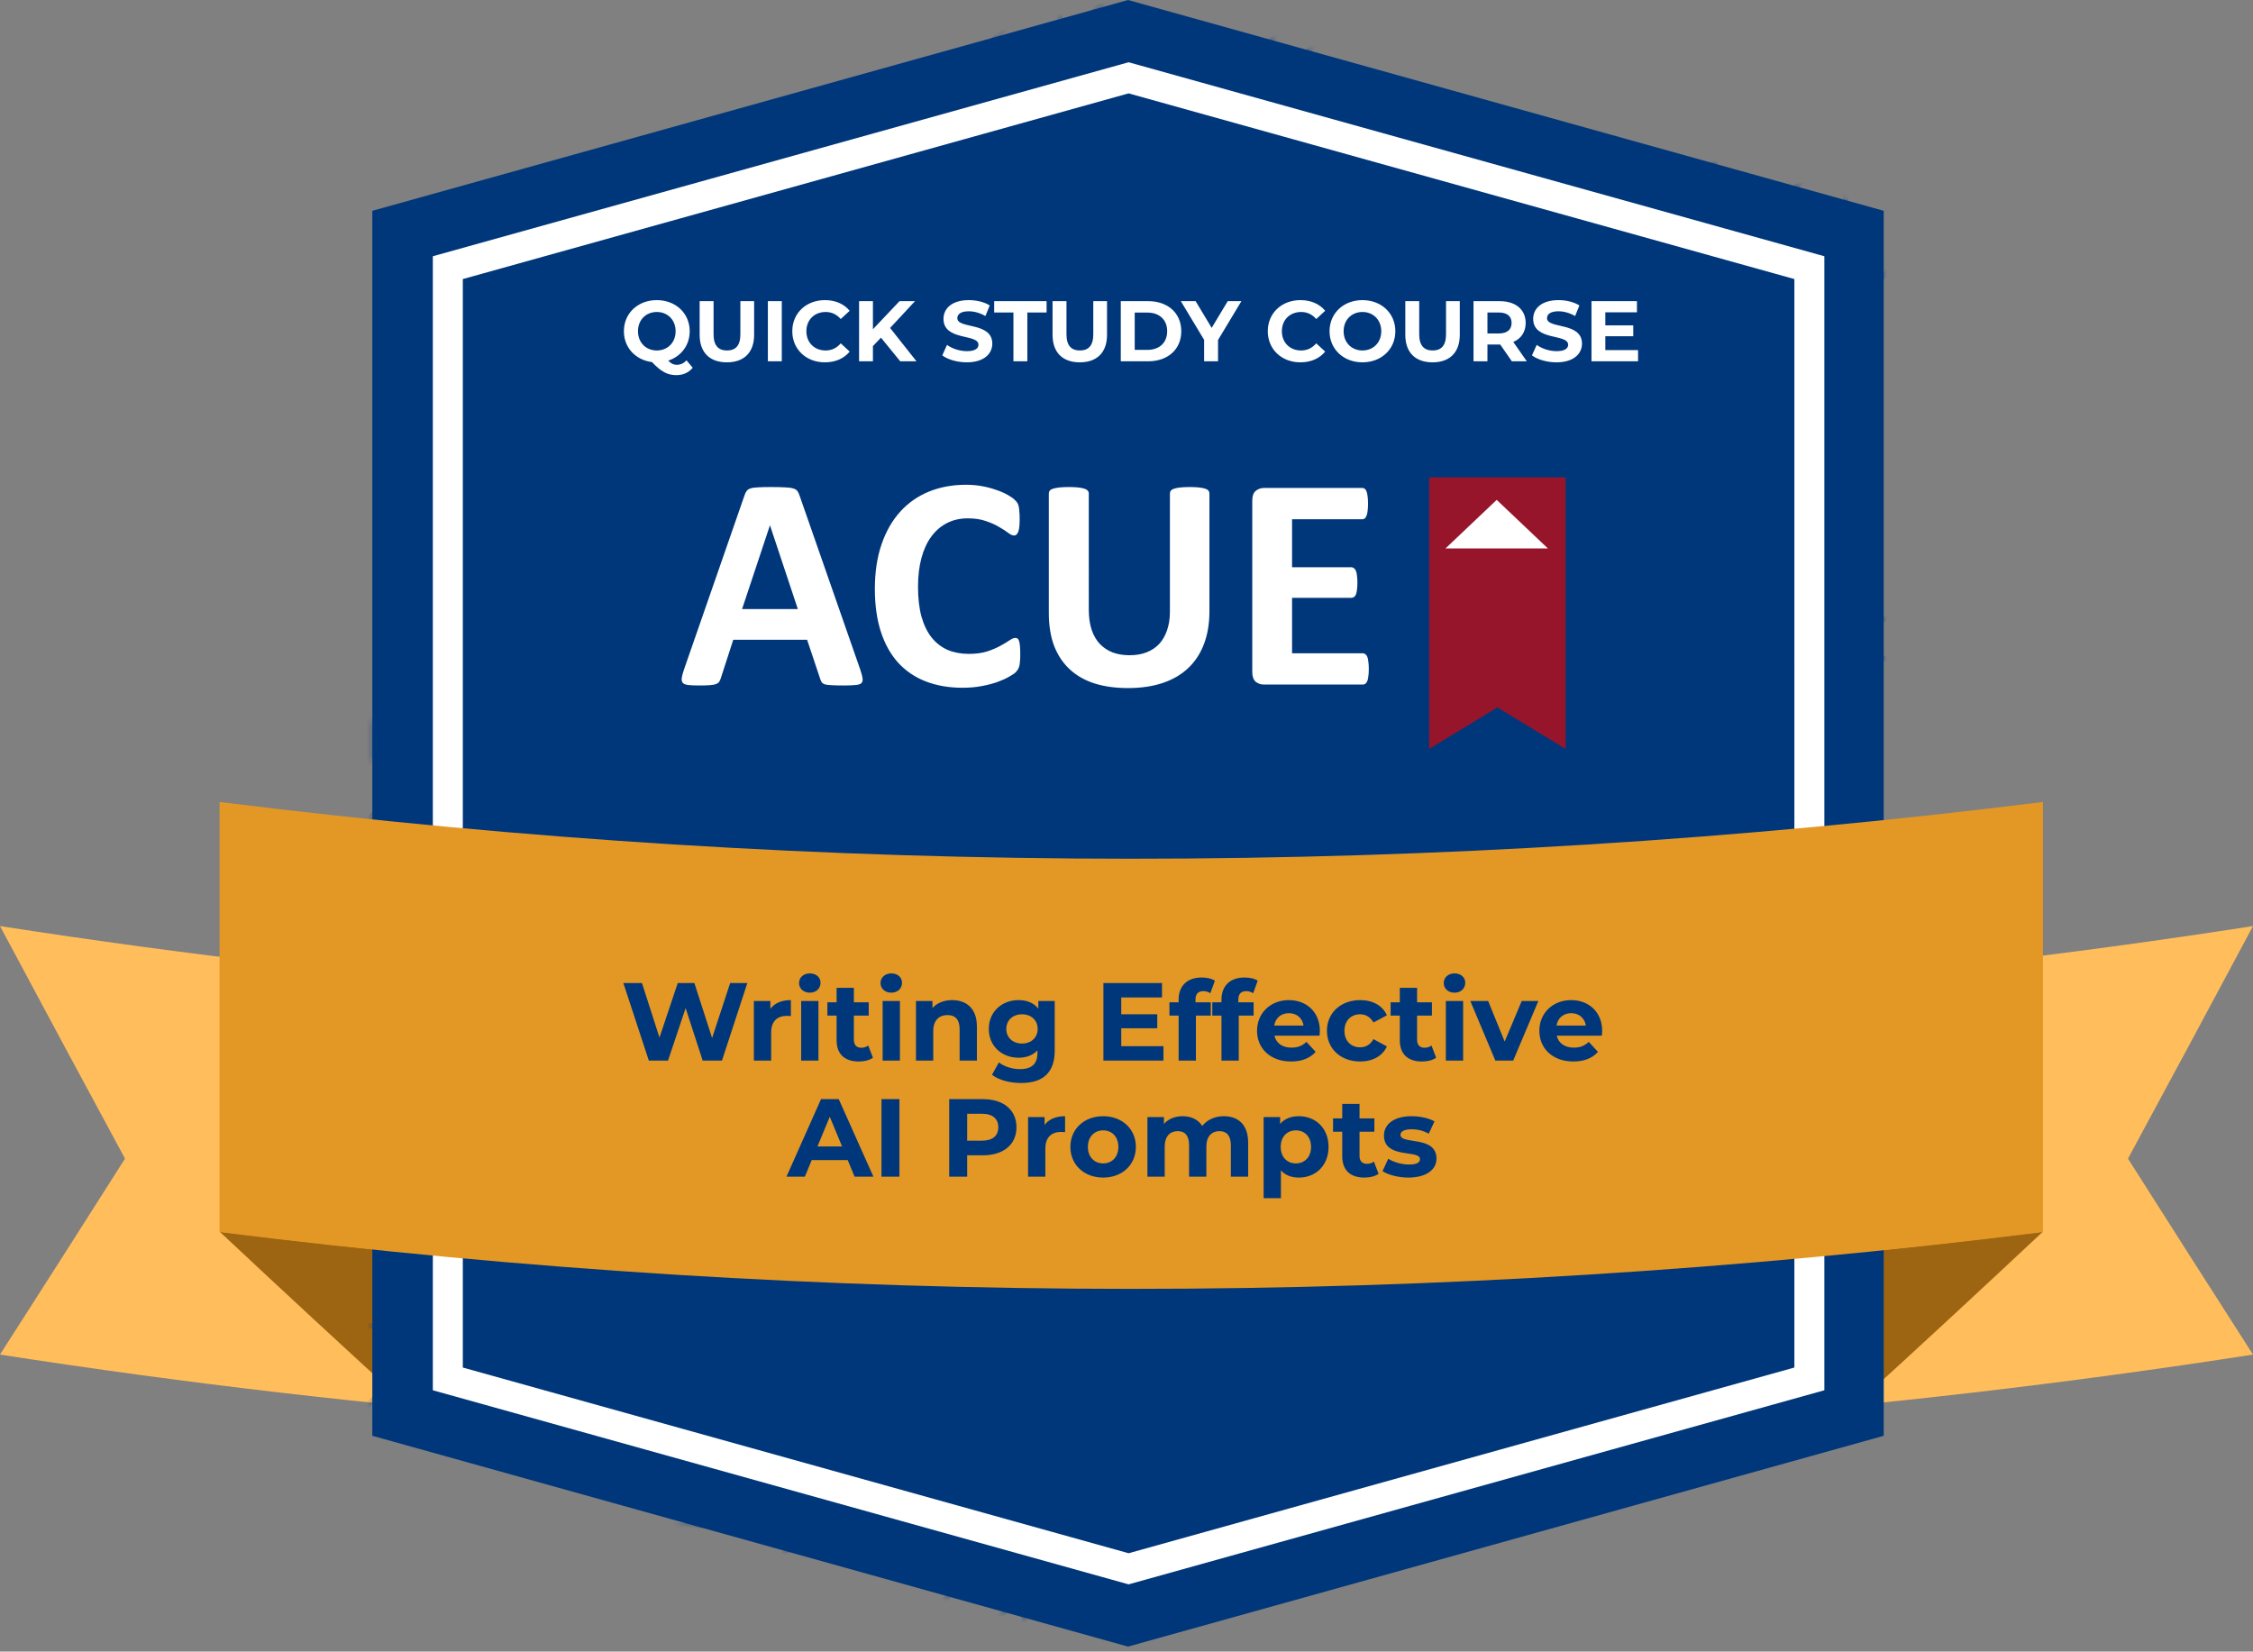 <svg width="427" height="313" viewBox="0 0 427 313" fill="none" xmlns="http://www.w3.org/2000/svg">
<rect x="0" y="0" width="427" height="313" fill="#808080" stroke="none"/>
<path d="M427 256.71C356.189 267.708 284.853 273.207 213.5 273.207C142.147 273.207 70.811 267.708 0 256.71C7.892 244.411 15.784 232.033 23.694 219.576C15.784 204.951 7.892 190.267 0 175.504C70.811 186.502 142.147 192.001 213.5 192.001C284.853 192.001 356.189 186.502 427 175.504C419.108 190.267 411.216 204.951 403.306 219.576C411.216 232.033 419.108 244.411 427 256.71Z" fill="#FFBE5B"/>
<path d="M387.177 233.402C272.364 247.853 156.427 247.853 41.614 233.402C53.502 244.545 65.389 255.547 77.294 266.391C168.514 275.48 260.295 275.48 351.515 266.391C363.42 255.547 375.308 244.545 387.195 233.402H387.177Z" fill="#9D6511"/>
<path d="M357.015 272.104L213.789 312.054L70.564 272.104V128.878V39.95L213.789 0L357.015 39.95V128.878V272.104Z" fill="#00377B"/>
<mask id="mask0_1599_23" style="mask-type:alpha" maskUnits="userSpaceOnUse" x="70" y="0" width="288" height="313">
<path d="M357.015 272.104L213.789 312.054L70.564 272.104V128.878V39.95L213.789 0L357.015 39.95V128.878V272.104Z" fill="#00377B"/>
</mask>
<g mask="url(#mask0_1599_23)">
<g style="mix-blend-mode:screen" opacity="0.5">
<path d="M-102.52 424.659L-103.215 423.965L8.205 312.688H24.265L44.63 292.349V253.399L146.302 151.857L146.997 152.542L45.609 253.8V292.759L24.675 313.666H8.616L-102.52 424.659Z" fill="#00377B"/>
<path d="M-94.495 432.673L-95.189 431.989L12.795 324.143H35.745L56.678 303.236V278.606L129.959 205.418L130.645 206.112L57.657 279.006V303.637L36.146 325.12H13.206L-94.495 432.673Z" fill="#00377B"/>
<path d="M-133.836 393.392L-134.521 392.698L-28.788 287.099H-5.447L51.863 229.863H79.98L119.762 190.141V127.549H120.741V190.552L80.391 230.84H52.264L-5.036 288.077H-28.387L-133.836 393.392Z" fill="#00377B"/>
<path d="M-129.55 397.664L-130.245 396.97L-36.608 303.453H11.65L64.389 250.781H123.5L189.021 185.354L189.706 186.038L123.911 251.758H64.791L12.051 304.43H-36.197L-129.55 397.664Z" fill="#00377B"/>
<path d="M-149.055 378.183L-149.75 377.489L-52.951 280.824V240.214L15.916 171.434H38.034L70.427 139.092L71.122 139.776L38.435 172.411H16.318L-51.973 240.624V281.225L-149.055 378.183Z" fill="#00377B"/>
<path d="M-141.597 385.632L-142.292 384.938L-45.493 288.274V247.663L23.374 178.883H45.492L77.885 146.541L78.57 147.225L45.893 179.861H23.776L-44.515 248.073V288.674L-141.597 385.632Z" fill="#00377B"/>
<path d="M-53.509 473.021L-54.194 472.327L97.409 320.908H121.435L214.573 227.889V170.096H215.552V228.3L121.836 321.886H97.82L-53.509 473.021Z" fill="#00377B"/>
<path d="M-27.115 499.373L-27.81 498.679L123.803 347.26H147.819L240.958 254.241V196.447H241.937V254.651L148.221 348.237H124.205L-27.115 499.373Z" fill="#00377B"/>
<path d="M49.631 476.432H48.652V381.136L75.898 353.925H108.027L149.326 312.679H168.831L202.957 278.587V158.494H203.935V278.998L169.232 313.656H149.728L108.428 354.902H76.309L49.631 381.537V476.432Z" fill="#00377B"/>
<path d="M25.4 357.619L24.705 356.935L51.814 329.861H83.933L125.232 288.614H144.737L178.862 254.533V134.43H179.841V254.933L145.138 289.592H125.643L84.334 330.838H52.215L25.4 357.619Z" fill="#00377B"/>
<path d="M117.443 490.253H46.432V489.275H117.032L153.888 452.467L132.289 430.895V377.461L193.592 316.227V259.313L248.993 203.982L249.688 204.676L194.57 259.723V316.637L133.268 377.862V430.495L155.268 452.467L117.443 490.253Z" fill="#00377B"/>
<path d="M72.952 137.01C74.851 138.906 74.851 141.985 72.952 143.881C71.054 145.777 67.971 145.777 66.072 143.881C64.174 141.985 64.174 138.906 66.072 137.01C67.971 135.114 71.054 135.114 72.952 137.01Z" fill="url(#paint0_radial_1599_23)"/>
<path d="M79.265 145.602C80.528 146.862 80.528 148.915 79.265 150.186C78.003 151.446 75.947 151.446 74.675 150.186C73.403 148.925 73.413 146.872 74.675 145.602C75.938 144.331 77.993 144.341 79.265 145.602Z" fill="url(#paint1_radial_1599_23)"/>
<path d="M119.986 131.088C121.781 131.088 123.236 129.635 123.236 127.843C123.236 126.05 121.781 124.598 119.986 124.598C118.192 124.598 116.737 126.05 116.737 127.843C116.737 129.635 118.192 131.088 119.986 131.088Z" fill="url(#paint2_radial_1599_23)"/>
<path d="M149.239 150.186C150.501 151.446 150.501 153.499 149.239 154.77C147.976 156.03 145.921 156.03 144.649 154.77C143.387 153.509 143.387 151.456 144.649 150.186C145.911 148.915 147.967 148.925 149.239 150.186Z" fill="url(#paint3_radial_1599_23)"/>
<path d="M132.602 203.465C133.864 204.726 133.864 206.778 132.602 208.049C131.339 209.31 129.284 209.31 128.012 208.049C126.74 206.788 126.75 204.736 128.012 203.465C129.275 202.194 131.33 202.204 132.602 203.465Z" fill="url(#paint4_radial_1599_23)"/>
<path d="M191.116 182.84C192.378 184.101 192.378 186.154 191.116 187.424C189.853 188.695 187.798 188.685 186.526 187.424C185.263 186.163 185.263 184.111 186.526 182.84C187.788 181.579 189.844 181.579 191.116 182.84Z" fill="url(#paint5_radial_1599_23)"/>
<path d="M205.864 156.031C207.126 157.292 207.126 159.345 205.864 160.615C204.601 161.876 202.546 161.876 201.274 160.615C200.002 159.354 200.011 157.302 201.274 156.031C202.536 154.761 204.591 154.77 205.864 156.031Z" fill="url(#paint6_radial_1599_23)"/>
<path d="M251.292 202.203C252.555 203.464 252.555 205.517 251.292 206.787C250.03 208.048 247.975 208.048 246.702 206.787C245.43 205.526 245.44 203.474 246.702 202.203C247.965 200.933 250.02 200.942 251.292 202.203Z" fill="url(#paint7_radial_1599_23)"/>
<path d="M243.992 194.1C245.254 195.361 245.254 197.413 243.992 198.684C242.729 199.955 240.674 199.945 239.402 198.684C238.139 197.423 238.139 195.371 239.402 194.1C240.664 192.839 242.72 192.839 243.992 194.1Z" fill="url(#paint8_radial_1599_23)"/>
<path d="M248.65 144.87L247.955 144.186L349.344 42.928V3.968L370.277 -16.938H386.337L497.472 -127.932L498.167 -127.238L386.748 -15.961H370.688L350.322 4.379V43.328L248.65 144.87Z" fill="#00377B"/>
<path d="M264.994 91.31L264.309 90.616L337.297 17.721V-6.909L358.807 -28.392H381.747L489.448 -135.945L490.133 -135.261L382.158 -27.415H359.209L338.275 -6.508V18.132L264.994 91.31Z" fill="#00377B"/>
<path d="M331.679 11.905H330.7V-12.931L352.211 -34.414H375.151L482.851 -141.967L483.536 -141.273L375.562 -33.436H352.612L331.679 -12.52V11.905Z" fill="#00377B"/>
<path d="M275.191 169.177H274.212V106.174L314.562 65.885H342.688L399.988 8.649H423.339L561.084 -128.92L561.77 -128.226L423.74 9.626H400.399L343.089 66.863H314.973L275.191 106.584V169.177Z" fill="#00377B"/>
<path d="M205.932 111.375L205.237 110.691L271.042 44.971H330.162L382.902 -7.701H431.15L524.503 -100.936L525.198 -100.242L431.561 -6.724H383.303L330.564 45.948H271.453L205.932 111.375Z" fill="#00377B"/>
<path d="M324.525 157.635L323.83 156.95L356.507 124.315H378.635L446.925 56.102V15.501L576.303 -113.711L576.998 -113.017L447.904 15.902V56.503L379.036 125.292H356.918L324.525 157.635Z" fill="#00377B"/>
<path d="M317.068 150.187L316.373 149.503L349.06 116.868H371.178L439.468 48.655V8.054L568.846 -121.158L569.541 -120.464L440.447 8.455V49.066L371.579 117.845H349.461L317.068 150.187Z" fill="#00377B"/>
<path d="M180.379 126.632H179.4V68.428L273.116 -25.158H297.132L448.461 -176.293L449.146 -175.599L297.534 -24.18H273.517L180.379 68.839V126.632Z" fill="#00377B"/>
<path d="M153.994 100.281H153.016V42.077L246.731 -51.519H270.748L422.067 -202.645L422.762 -201.951L271.149 -50.542H247.133L153.994 42.487V100.281Z" fill="#00377B"/>
<path d="M191.995 138.233H191.017V17.73L225.72 -16.929H245.224L286.523 -58.175H318.643L345.311 -84.809V-179.705H346.29V-84.409L319.044 -57.198H286.925L245.625 -15.952H226.121L191.995 18.14V138.233Z" fill="#00377B"/>
<path d="M216.09 162.297H215.111V41.793L249.814 7.134H269.309L310.608 -34.112H342.737L369.553 -60.893L370.247 -60.208L343.139 -33.134H311.019L269.72 8.112H250.216L216.09 42.194V162.297Z" fill="#00377B"/>
<path d="M145.95 92.745L145.265 92.051L200.382 37.004V-19.91L261.685 -81.134V-133.767L239.685 -155.739L277.51 -193.525H348.521V-192.548H277.921L241.065 -155.739L262.664 -134.168V-80.734L201.361 -19.5V37.414L145.95 92.745Z" fill="#00377B"/>
<path d="M322 159.717C320.102 157.821 320.102 154.742 322 152.846C323.899 150.95 326.981 150.95 328.88 152.846C330.779 154.742 330.779 157.821 328.88 159.717C326.981 161.613 323.899 161.613 322 159.717Z" fill="url(#paint9_radial_1599_23)"/>
<path d="M315.688 151.125C314.426 149.864 314.426 147.812 315.688 146.541C316.951 145.28 319.006 145.28 320.278 146.541C321.54 147.802 321.54 149.855 320.278 151.125C319.015 152.396 316.96 152.386 315.688 151.125Z" fill="url(#paint10_radial_1599_23)"/>
<path d="M272.666 171.182C271.403 169.921 271.403 167.869 272.666 166.598C273.928 165.337 275.983 165.337 277.255 166.598C278.518 167.859 278.518 169.911 277.255 171.182C275.993 172.453 273.938 172.443 272.666 171.182Z" fill="url(#paint11_radial_1599_23)"/>
<path d="M245.714 146.541C244.452 145.28 244.452 143.228 245.714 141.957C246.977 140.686 249.032 140.696 250.304 141.957C251.577 143.218 251.567 145.271 250.304 146.541C249.042 147.802 246.987 147.802 245.714 146.541Z" fill="url(#paint12_radial_1599_23)"/>
<path d="M264.641 94.22C266.435 94.22 267.89 92.768 267.89 90.975C267.89 89.183 266.435 87.731 264.641 87.731C262.846 87.731 261.392 89.183 261.392 90.975C261.392 92.768 262.846 94.22 264.641 94.22Z" fill="url(#paint13_radial_1599_23)"/>
<path d="M203.837 113.887C202.575 112.626 202.575 110.574 203.837 109.303C205.1 108.042 207.155 108.042 208.427 109.303C209.69 110.564 209.69 112.616 208.427 113.887C207.165 115.158 205.11 115.148 203.837 113.887Z" fill="url(#paint14_radial_1599_23)"/>
<path d="M213.438 164.662C212.176 163.401 212.176 161.349 213.438 160.078C214.701 158.808 216.756 158.817 218.028 160.078C219.3 161.339 219.29 163.392 218.028 164.662C216.765 165.923 214.71 165.923 213.438 164.662Z" fill="url(#paint15_radial_1599_23)"/>
<path d="M177.747 129.016C176.484 127.755 176.484 125.702 177.747 124.432C179.009 123.161 181.064 123.171 182.337 124.432C183.599 125.693 183.599 127.745 182.337 129.016C181.074 130.286 179.019 130.277 177.747 129.016Z" fill="url(#paint16_radial_1599_23)"/>
<path d="M189.109 140.354C187.846 139.093 187.846 137.04 189.109 135.77C190.371 134.509 192.427 134.509 193.699 135.77C194.961 137.031 194.961 139.083 193.699 140.354C192.436 141.624 190.381 141.615 189.109 140.354Z" fill="url(#paint17_radial_1599_23)"/>
<path d="M150.98 102.274C149.718 101.013 149.718 98.96 150.98 97.69C152.243 96.429 154.298 96.429 155.57 97.69C156.842 98.951 156.832 101.003 155.57 102.274C154.307 103.535 152.252 103.535 150.98 102.274Z" fill="url(#paint18_radial_1599_23)"/>
<path d="M179.234 137.256C181.029 137.256 182.484 135.803 182.484 134.011C182.484 132.218 181.029 130.766 179.234 130.766C177.44 130.766 175.985 132.218 175.985 134.011C175.985 135.803 177.44 137.256 179.234 137.256Z" fill="url(#paint19_radial_1599_23)"/>
<path d="M145.157 95.131C146.952 95.131 148.406 93.678 148.406 91.886C148.406 90.094 146.952 88.641 145.157 88.641C143.363 88.641 141.908 90.094 141.908 91.886C141.908 93.678 143.363 95.131 145.157 95.131Z" fill="url(#paint20_radial_1599_23)"/>
<path d="M328.879 14.211C327.617 12.95 327.617 10.898 328.879 9.627C330.142 8.366 332.197 8.366 333.469 9.627C334.742 10.888 334.732 12.941 333.469 14.211C332.207 15.482 330.152 15.472 328.879 14.211Z" fill="url(#paint21_radial_1599_23)"/>
</g>
</g>
<path d="M213.898 11.797L82.034 48.562V263.474L213.898 300.257L345.761 263.474V48.562L213.898 11.797ZM340.08 259.167L213.898 294.359L87.715 259.167V52.887L213.898 17.695L340.08 52.887V259.167Z" fill="white"/>
<path d="M387.195 233.499C272.376 247.844 156.433 247.844 41.614 233.499V151.982C156.433 166.327 272.376 166.327 387.195 151.982V233.499Z" fill="#E39725"/>
<path d="M130.114 68.292L131.286 69.692C130.537 70.604 129.463 71.092 128.209 71.092C126.515 71.092 125.327 70.474 123.568 68.617C120.441 68.226 118.243 65.865 118.243 62.771C118.243 59.384 120.881 56.877 124.48 56.877C128.062 56.877 130.716 59.368 130.716 62.771C130.716 65.442 129.072 67.559 126.645 68.34C127.199 68.927 127.688 69.138 128.258 69.138C128.958 69.138 129.577 68.862 130.114 68.292ZM120.914 62.771C120.914 64.937 122.444 66.419 124.48 66.419C126.515 66.419 128.046 64.937 128.046 62.771C128.046 60.606 126.515 59.124 124.48 59.124C122.444 59.124 120.914 60.606 120.914 62.771ZM137.763 68.666C134.523 68.666 132.601 66.81 132.601 63.455V57.072H135.239V63.358C135.239 65.523 136.184 66.419 137.78 66.419C139.392 66.419 140.32 65.523 140.32 63.358V57.072H142.925V63.455C142.925 66.81 141.004 68.666 137.763 68.666ZM145.532 68.471V57.072H148.17V68.471H145.532ZM156.33 68.666C152.797 68.666 150.159 66.207 150.159 62.771C150.159 59.335 152.797 56.877 156.347 56.877C158.317 56.877 159.962 57.593 161.036 58.896L159.343 60.459C158.578 59.58 157.617 59.124 156.477 59.124C154.344 59.124 152.829 60.622 152.829 62.771C152.829 64.921 154.344 66.419 156.477 66.419C157.617 66.419 158.578 65.963 159.343 65.067L161.036 66.631C159.962 67.95 158.317 68.666 156.33 68.666ZM170.618 68.471L166.97 63.993L165.44 65.588V68.471H162.818V57.072H165.44V62.397L170.488 57.072H173.419L168.696 62.153L173.696 68.471H170.618ZM183.229 68.666C181.421 68.666 179.597 68.129 178.588 67.347L179.483 65.361C180.444 66.061 181.877 66.549 183.245 66.549C184.808 66.549 185.443 66.028 185.443 65.328C185.443 63.195 178.816 64.66 178.816 60.426C178.816 58.489 180.379 56.877 183.62 56.877C185.053 56.877 186.518 57.218 187.577 57.886L186.762 59.889C185.704 59.287 184.613 58.993 183.603 58.993C182.04 58.993 181.438 59.58 181.438 60.296C181.438 62.397 188.065 60.947 188.065 65.132C188.065 67.038 186.486 68.666 183.229 68.666ZM192.07 68.471V59.221H188.422V57.072H198.355V59.221H194.708V68.471H192.07ZM204.648 68.666C201.408 68.666 199.486 66.81 199.486 63.455V57.072H202.124V63.358C202.124 65.523 203.069 66.419 204.664 66.419C206.277 66.419 207.205 65.523 207.205 63.358V57.072H209.81V63.455C209.81 66.81 207.889 68.666 204.648 68.666ZM212.417 68.471V57.072H217.595C221.324 57.072 223.881 59.319 223.881 62.771C223.881 66.224 221.324 68.471 217.595 68.471H212.417ZM215.055 66.305H217.465C219.728 66.305 221.21 64.953 221.21 62.771C221.21 60.589 219.728 59.238 217.465 59.238H215.055V66.305ZM235.278 57.072L230.849 64.432V68.471H228.211V64.4L223.798 57.072H226.599L229.644 62.136L232.689 57.072H235.278ZM246.448 68.666C242.915 68.666 240.277 66.207 240.277 62.771C240.277 59.335 242.915 56.877 246.465 56.877C248.435 56.877 250.08 57.593 251.154 58.896L249.461 60.459C248.696 59.58 247.735 59.124 246.595 59.124C244.462 59.124 242.947 60.622 242.947 62.771C242.947 64.921 244.462 66.419 246.595 66.419C247.735 66.419 248.696 65.963 249.461 65.067L251.154 66.631C250.08 67.95 248.435 68.666 246.448 68.666ZM258.218 68.666C254.619 68.666 251.981 66.158 251.981 62.771C251.981 59.384 254.619 56.877 258.218 56.877C261.8 56.877 264.454 59.368 264.454 62.771C264.454 66.175 261.8 68.666 258.218 68.666ZM258.218 66.419C260.253 66.419 261.784 64.937 261.784 62.771C261.784 60.606 260.253 59.124 258.218 59.124C256.182 59.124 254.651 60.606 254.651 62.771C254.651 64.937 256.182 66.419 258.218 66.419ZM271.501 68.666C268.261 68.666 266.339 66.81 266.339 63.455V57.072H268.977V63.358C268.977 65.523 269.922 66.419 271.517 66.419C273.13 66.419 274.058 65.523 274.058 63.358V57.072H276.663V63.455C276.663 66.81 274.742 68.666 271.501 68.666ZM289.366 68.471H286.533L284.334 65.295H284.204H281.908V68.471H279.27V57.072H284.204C287.249 57.072 289.154 58.651 289.154 61.208C289.154 62.918 288.291 64.172 286.809 64.807L289.366 68.471ZM286.484 61.208C286.484 59.954 285.67 59.221 284.057 59.221H281.908V63.195H284.057C285.67 63.195 286.484 62.446 286.484 61.208ZM294.99 68.666C293.182 68.666 291.358 68.129 290.349 67.347L291.244 65.361C292.205 66.061 293.638 66.549 295.006 66.549C296.569 66.549 297.204 66.028 297.204 65.328C297.204 63.195 290.577 64.66 290.577 60.426C290.577 58.489 292.14 56.877 295.381 56.877C296.814 56.877 298.279 57.218 299.338 57.886L298.523 59.889C297.465 59.287 296.374 58.993 295.364 58.993C293.801 58.993 293.198 59.58 293.198 60.296C293.198 62.397 299.826 60.947 299.826 65.132C299.826 67.038 298.246 68.666 294.99 68.666ZM304.25 66.354H310.454V68.471H301.629V57.072H310.243V59.189H304.25V61.664H309.543V63.716H304.25V66.354Z" fill="white"/>
<path d="M270.862 90.467H296.729V141.934L283.796 134.067L270.862 141.934L270.862 90.467Z" fill="#96152B"/>
<path d="M283.662 94.734L293.361 103.934H273.962L283.662 94.734Z" fill="white"/>
<path d="M163.045 126.912C163.275 127.604 163.419 128.151 163.477 128.554C163.534 128.957 163.457 129.264 163.246 129.475C163.035 129.667 162.661 129.782 162.123 129.821C161.586 129.878 160.847 129.907 159.906 129.907C158.927 129.907 158.159 129.888 157.603 129.85C157.065 129.83 156.652 129.782 156.364 129.706C156.076 129.61 155.875 129.485 155.76 129.331C155.644 129.178 155.548 128.976 155.472 128.727L152.967 121.24H138.972L136.611 128.525C136.534 128.794 136.429 129.024 136.294 129.216C136.179 129.389 135.977 129.533 135.689 129.648C135.421 129.744 135.027 129.811 134.509 129.85C134.01 129.888 133.347 129.907 132.522 129.907C131.639 129.907 130.948 129.878 130.449 129.821C129.95 129.763 129.604 129.629 129.412 129.418C129.22 129.187 129.153 128.871 129.211 128.467C129.268 128.064 129.412 127.527 129.643 126.855L141.132 93.798C141.247 93.472 141.381 93.213 141.535 93.021C141.688 92.809 141.928 92.656 142.255 92.56C142.6 92.445 143.071 92.378 143.666 92.358C144.261 92.32 145.048 92.301 146.027 92.301C147.159 92.301 148.062 92.32 148.734 92.358C149.406 92.378 149.924 92.445 150.289 92.56C150.672 92.656 150.941 92.809 151.095 93.021C151.268 93.232 151.412 93.52 151.527 93.885L163.045 126.912ZM145.941 99.586H145.912L140.642 115.423H151.21L145.941 99.586ZM193.366 124.091C193.366 124.57 193.347 124.983 193.308 125.329C193.289 125.655 193.251 125.943 193.193 126.193C193.136 126.423 193.059 126.625 192.963 126.797C192.867 126.97 192.713 127.172 192.502 127.402C192.291 127.613 191.878 127.891 191.264 128.237C190.669 128.583 189.93 128.919 189.047 129.245C188.183 129.552 187.185 129.811 186.052 130.022C184.939 130.233 183.729 130.339 182.424 130.339C179.871 130.339 177.567 129.946 175.513 129.158C173.459 128.371 171.712 127.2 170.272 125.645C168.833 124.071 167.729 122.113 166.961 119.771C166.193 117.429 165.809 114.703 165.809 111.593C165.809 108.426 166.231 105.614 167.076 103.157C167.921 100.699 169.101 98.636 170.618 96.966C172.134 95.296 173.948 94.028 176.06 93.165C178.191 92.301 180.533 91.869 183.086 91.869C184.123 91.869 185.121 91.955 186.081 92.128C187.041 92.301 187.924 92.531 188.73 92.819C189.555 93.088 190.294 93.405 190.947 93.769C191.6 94.134 192.051 94.451 192.301 94.72C192.569 94.969 192.752 95.18 192.848 95.353C192.944 95.526 193.02 95.747 193.078 96.015C193.136 96.284 193.174 96.601 193.193 96.966C193.232 97.33 193.251 97.781 193.251 98.319C193.251 98.895 193.232 99.384 193.193 99.787C193.155 100.191 193.088 100.517 192.992 100.767C192.896 101.016 192.78 101.198 192.646 101.314C192.512 101.429 192.358 101.486 192.185 101.486C191.897 101.486 191.533 101.323 191.091 100.997C190.65 100.651 190.074 100.277 189.363 99.874C188.672 99.452 187.837 99.077 186.858 98.751C185.898 98.405 184.747 98.233 183.403 98.233C181.925 98.233 180.6 98.54 179.429 99.154C178.277 99.749 177.289 100.613 176.463 101.746C175.657 102.859 175.043 104.212 174.62 105.806C174.198 107.399 173.987 109.194 173.987 111.19C173.987 113.379 174.208 115.279 174.649 116.892C175.11 118.485 175.753 119.8 176.578 120.837C177.423 121.873 178.431 122.651 179.602 123.169C180.792 123.668 182.126 123.918 183.604 123.918C184.948 123.918 186.11 123.764 187.089 123.457C188.068 123.131 188.903 122.776 189.594 122.392C190.304 122.008 190.88 121.662 191.322 121.355C191.782 121.048 192.137 120.894 192.387 120.894C192.579 120.894 192.732 120.933 192.848 121.009C192.963 121.086 193.059 121.24 193.136 121.47C193.212 121.701 193.27 122.027 193.308 122.449C193.347 122.852 193.366 123.399 193.366 124.091ZM229.216 115.855C229.216 118.14 228.88 120.184 228.208 121.989C227.536 123.793 226.547 125.319 225.242 126.567C223.937 127.815 222.324 128.765 220.405 129.418C218.485 130.07 216.277 130.397 213.782 130.397C211.44 130.397 209.338 130.109 207.476 129.533C205.613 128.938 204.039 128.045 202.753 126.855C201.467 125.665 200.478 124.187 199.787 122.42C199.115 120.635 198.779 118.552 198.779 116.172V93.51C198.779 93.318 198.837 93.145 198.952 92.992C199.067 92.838 199.269 92.713 199.557 92.618C199.864 92.522 200.258 92.445 200.737 92.387C201.217 92.33 201.832 92.301 202.58 92.301C203.31 92.301 203.915 92.33 204.394 92.387C204.874 92.445 205.258 92.522 205.546 92.618C205.834 92.713 206.036 92.838 206.151 92.992C206.285 93.145 206.353 93.318 206.353 93.51V115.51C206.353 116.988 206.535 118.274 206.9 119.368C207.264 120.443 207.783 121.336 208.455 122.046C209.146 122.756 209.961 123.294 210.902 123.659C211.862 124.004 212.927 124.177 214.098 124.177C215.289 124.177 216.354 123.995 217.295 123.63C218.235 123.265 219.032 122.737 219.685 122.046C220.337 121.336 220.836 120.472 221.182 119.455C221.547 118.418 221.729 117.247 221.729 115.942V93.51C221.729 93.318 221.787 93.145 221.902 92.992C222.017 92.838 222.219 92.713 222.507 92.618C222.794 92.522 223.178 92.445 223.658 92.387C224.157 92.33 224.772 92.301 225.501 92.301C226.231 92.301 226.826 92.33 227.287 92.387C227.766 92.445 228.15 92.522 228.438 92.618C228.726 92.713 228.928 92.838 229.043 92.992C229.158 93.145 229.216 93.318 229.216 93.51V115.855ZM259.422 126.768C259.422 127.325 259.393 127.796 259.335 128.179C259.297 128.544 259.23 128.842 259.134 129.072C259.038 129.302 258.913 129.475 258.76 129.59C258.625 129.686 258.472 129.734 258.299 129.734H239.582C238.949 129.734 238.411 129.552 237.969 129.187C237.547 128.803 237.336 128.189 237.336 127.344V94.864C237.336 94.019 237.547 93.414 237.969 93.049C238.411 92.665 238.949 92.474 239.582 92.474H258.184C258.356 92.474 258.51 92.522 258.644 92.618C258.779 92.713 258.894 92.886 258.99 93.136C259.086 93.366 259.153 93.673 259.191 94.057C259.249 94.422 259.278 94.892 259.278 95.468C259.278 96.006 259.249 96.466 259.191 96.85C259.153 97.215 259.086 97.513 258.99 97.743C258.894 97.973 258.779 98.146 258.644 98.261C258.51 98.357 258.356 98.405 258.184 98.405H244.88V107.505H256.139C256.312 107.505 256.466 107.562 256.6 107.677C256.753 107.773 256.878 107.937 256.974 108.167C257.07 108.378 257.137 108.676 257.176 109.06C257.233 109.424 257.262 109.875 257.262 110.413C257.262 110.97 257.233 111.43 257.176 111.795C257.137 112.16 257.07 112.457 256.974 112.688C256.878 112.899 256.753 113.052 256.6 113.148C256.466 113.244 256.312 113.292 256.139 113.292H244.88V123.803H258.299C258.472 123.803 258.625 123.86 258.76 123.975C258.913 124.071 259.038 124.235 259.134 124.465C259.23 124.695 259.297 125.002 259.335 125.386C259.393 125.751 259.422 126.212 259.422 126.768Z" fill="white"/>
<path d="M138.385 186.3H141.64L136.831 201H133.177L129.943 191.046L126.604 201H122.971L118.141 186.3H121.669L124.987 196.632L128.452 186.3H131.602L134.962 196.716L138.385 186.3ZM146.007 191.193C146.805 190.101 148.149 189.534 149.892 189.534V192.558C149.619 192.537 149.409 192.516 149.157 192.516C147.351 192.516 146.154 193.503 146.154 195.666V201H142.878V189.702H146.007V191.193ZM153.478 188.127C152.26 188.127 151.441 187.329 151.441 186.3C151.441 185.271 152.26 184.473 153.478 184.473C154.696 184.473 155.515 185.229 155.515 186.237C155.515 187.329 154.696 188.127 153.478 188.127ZM151.84 201V189.702H155.116V201H151.84ZM164.561 198.144L165.443 200.454C164.771 200.937 163.784 201.168 162.776 201.168C160.109 201.168 158.555 199.803 158.555 197.115V192.474H156.812V189.954H158.555V187.203H161.831V189.954H164.645V192.474H161.831V197.073C161.831 198.039 162.356 198.564 163.238 198.564C163.721 198.564 164.204 198.417 164.561 198.144ZM168.92 188.127C167.702 188.127 166.883 187.329 166.883 186.3C166.883 185.271 167.702 184.473 168.92 184.473C170.138 184.473 170.957 185.229 170.957 186.237C170.957 187.329 170.138 188.127 168.92 188.127ZM167.282 201V189.702H170.558V201H167.282ZM180.465 189.534C183.132 189.534 185.148 191.088 185.148 194.532V201H181.872V195.036C181.872 193.209 181.032 192.369 179.583 192.369C178.008 192.369 176.874 193.335 176.874 195.414V201H173.598V189.702H176.727V191.025C177.609 190.059 178.932 189.534 180.465 189.534ZM196.788 189.702H199.896V199.11C199.896 203.31 197.628 205.242 193.554 205.242C191.412 205.242 189.333 204.717 188.01 203.688L189.312 201.336C190.278 202.113 191.853 202.617 193.302 202.617C195.612 202.617 196.62 201.567 196.62 199.53V199.047C195.759 199.992 194.52 200.454 193.05 200.454C189.921 200.454 187.401 198.291 187.401 194.994C187.401 191.697 189.921 189.534 193.05 189.534C194.625 189.534 195.927 190.059 196.788 191.151V189.702ZM193.701 197.766C195.423 197.766 196.662 196.653 196.662 194.994C196.662 193.335 195.423 192.222 193.701 192.222C191.979 192.222 190.719 193.335 190.719 194.994C190.719 196.653 191.979 197.766 193.701 197.766ZM212.504 198.27H220.505V201H209.123V186.3H220.232V189.03H212.504V192.222H219.329V194.868H212.504V198.27ZM226.572 189.471V189.954H229.47V192.474H226.656V201H223.38V192.474H221.637V189.954H223.38V189.45C223.38 186.909 224.934 185.25 227.748 185.25C228.672 185.25 229.638 185.439 230.247 185.859L229.386 188.232C229.029 187.98 228.567 187.833 228.063 187.833C227.097 187.833 226.572 188.358 226.572 189.471ZM234.693 189.471V189.954H237.591V192.474H234.777V201H231.501V192.474H229.758V189.954H231.501V189.45C231.501 186.909 233.055 185.25 235.869 185.25C236.793 185.25 237.759 185.439 238.368 185.859L237.507 188.232C237.15 187.98 236.688 187.833 236.184 187.833C235.218 187.833 234.693 188.358 234.693 189.471ZM250.147 195.393C250.147 195.645 250.105 196.002 250.084 196.275H241.537C241.852 197.682 243.049 198.543 244.771 198.543C245.968 198.543 246.829 198.186 247.606 197.451L249.349 199.341C248.299 200.538 246.724 201.168 244.687 201.168C240.781 201.168 238.24 198.711 238.24 195.351C238.24 191.97 240.823 189.534 244.267 189.534C247.585 189.534 250.147 191.76 250.147 195.393ZM244.288 192.012C242.797 192.012 241.726 192.915 241.495 194.364H247.06C246.829 192.936 245.758 192.012 244.288 192.012ZM257.788 201.168C254.113 201.168 251.488 198.753 251.488 195.351C251.488 191.949 254.113 189.534 257.788 189.534C260.161 189.534 262.03 190.563 262.849 192.411L260.308 193.776C259.699 192.705 258.796 192.222 257.767 192.222C256.108 192.222 254.806 193.377 254.806 195.351C254.806 197.325 256.108 198.48 257.767 198.48C258.796 198.48 259.699 198.018 260.308 196.926L262.849 198.312C262.03 200.118 260.161 201.168 257.788 201.168ZM271.304 198.144L272.186 200.454C271.514 200.937 270.527 201.168 269.519 201.168C266.852 201.168 265.298 199.803 265.298 197.115V192.474H263.555V189.954H265.298V187.203H268.574V189.954H271.388V192.474H268.574V197.073C268.574 198.039 269.099 198.564 269.981 198.564C270.464 198.564 270.947 198.417 271.304 198.144ZM275.663 188.127C274.445 188.127 273.626 187.329 273.626 186.3C273.626 185.271 274.445 184.473 275.663 184.473C276.881 184.473 277.7 185.229 277.7 186.237C277.7 187.329 276.881 188.127 275.663 188.127ZM274.025 201V189.702H277.301V201H274.025ZM288.406 189.702H291.556L286.789 201H283.408L278.662 189.702H282.043L285.172 197.388L288.406 189.702ZM303.652 195.393C303.652 195.645 303.61 196.002 303.589 196.275H295.042C295.357 197.682 296.554 198.543 298.276 198.543C299.473 198.543 300.334 198.186 301.111 197.451L302.854 199.341C301.804 200.538 300.229 201.168 298.192 201.168C294.286 201.168 291.745 198.711 291.745 195.351C291.745 191.97 294.328 189.534 297.772 189.534C301.09 189.534 303.652 191.76 303.652 195.393ZM297.793 192.012C296.302 192.012 295.231 192.915 295 194.364H300.565C300.334 192.936 299.263 192.012 297.793 192.012ZM161.967 223L160.665 219.85H153.84L152.538 223H149.052L155.604 208.3H158.964L165.537 223H161.967ZM154.932 217.267H159.594L157.263 211.639L154.932 217.267ZM167.062 223V208.3H170.464V223H167.062ZM186.263 208.3C190.19 208.3 192.647 210.337 192.647 213.634C192.647 216.91 190.19 218.947 186.263 218.947H183.302V223H179.9V208.3H186.263ZM186.074 216.175C188.153 216.175 189.203 215.23 189.203 213.634C189.203 212.017 188.153 211.072 186.074 211.072H183.302V216.175H186.074ZM197.974 213.193C198.772 212.101 200.116 211.534 201.859 211.534V214.558C201.586 214.537 201.376 214.516 201.124 214.516C199.318 214.516 198.121 215.503 198.121 217.666V223H194.845V211.702H197.974V213.193ZM209.08 223.168C205.489 223.168 202.864 220.753 202.864 217.351C202.864 213.949 205.489 211.534 209.08 211.534C212.671 211.534 215.275 213.949 215.275 217.351C215.275 220.753 212.671 223.168 209.08 223.168ZM209.08 220.48C210.718 220.48 211.957 219.304 211.957 217.351C211.957 215.398 210.718 214.222 209.08 214.222C207.442 214.222 206.182 215.398 206.182 217.351C206.182 219.304 207.442 220.48 209.08 220.48ZM231.934 211.534C234.622 211.534 236.554 213.088 236.554 216.532V223H233.278V217.036C233.278 215.209 232.459 214.369 231.136 214.369C229.666 214.369 228.637 215.314 228.637 217.33V223H225.361V217.036C225.361 215.209 224.584 214.369 223.219 214.369C221.77 214.369 220.741 215.314 220.741 217.33V223H217.465V211.702H220.594V213.004C221.434 212.038 222.694 211.534 224.143 211.534C225.718 211.534 227.062 212.143 227.86 213.382C228.763 212.227 230.233 211.534 231.934 211.534ZM246.168 211.534C249.339 211.534 251.796 213.802 251.796 217.351C251.796 220.9 249.339 223.168 246.168 223.168C244.761 223.168 243.606 222.727 242.766 221.803V227.074H239.49V211.702H242.619V213.004C243.438 212.017 244.656 211.534 246.168 211.534ZM245.601 220.48C247.239 220.48 248.478 219.304 248.478 217.351C248.478 215.398 247.239 214.222 245.601 214.222C243.963 214.222 242.724 215.398 242.724 217.351C242.724 219.304 243.963 220.48 245.601 220.48ZM260.394 220.144L261.276 222.454C260.604 222.937 259.617 223.168 258.609 223.168C255.942 223.168 254.388 221.803 254.388 219.115V214.474H252.645V211.954H254.388V209.203H257.664V211.954H260.478V214.474H257.664V219.073C257.664 220.039 258.189 220.564 259.071 220.564C259.554 220.564 260.037 220.417 260.394 220.144ZM266.916 223.168C265.005 223.168 263.073 222.643 262.023 221.95L263.115 219.598C264.123 220.249 265.656 220.69 267.042 220.69C268.554 220.69 269.121 220.291 269.121 219.661C269.121 217.813 262.296 219.703 262.296 215.188C262.296 213.046 264.228 211.534 267.525 211.534C269.079 211.534 270.801 211.891 271.872 212.521L270.78 214.852C269.667 214.222 268.554 214.012 267.525 214.012C266.055 214.012 265.425 214.474 265.425 215.062C265.425 216.994 272.25 215.125 272.25 219.577C272.25 221.677 270.297 223.168 266.916 223.168Z" fill="#00377B"/>
<defs>
<radialGradient id="paint0_radial_1599_23" cx="0" cy="0" r="1" gradientUnits="userSpaceOnUse" gradientTransform="translate(69.512 140.446) rotate(90) scale(4.858 4.864)">
<stop offset="0.589" stop-color="#00377B"/>
<stop offset="1" stop-color="#00377B" stop-opacity="0"/>
</radialGradient>
<radialGradient id="paint1_radial_1599_23" cx="0" cy="0" r="1" gradientUnits="userSpaceOnUse" gradientTransform="translate(76.968 147.892) rotate(90) scale(3.239 3.244)">
<stop offset="0.589" stop-color="#00377B"/>
<stop offset="1" stop-color="#00377B" stop-opacity="0"/>
</radialGradient>
<radialGradient id="paint2_radial_1599_23" cx="0" cy="0" r="1" gradientUnits="userSpaceOnUse" gradientTransform="translate(119.986 127.843) rotate(90) scale(3.245 3.249)">
<stop offset="0.589" stop-color="#00377B"/>
<stop offset="1" stop-color="#00377B" stop-opacity="0"/>
</radialGradient>
<radialGradient id="paint3_radial_1599_23" cx="0" cy="0" r="1" gradientUnits="userSpaceOnUse" gradientTransform="translate(146.944 152.476) rotate(90) scale(3.239 3.242)">
<stop offset="0.589" stop-color="#00377B"/>
<stop offset="1" stop-color="#00377B" stop-opacity="0"/>
</radialGradient>
<radialGradient id="paint4_radial_1599_23" cx="0" cy="0" r="1" gradientUnits="userSpaceOnUse" gradientTransform="translate(130.305 205.755) rotate(90) scale(3.239 3.244)">
<stop offset="0.589" stop-color="#00377B"/>
<stop offset="1" stop-color="#00377B" stop-opacity="0"/>
</radialGradient>
<radialGradient id="paint5_radial_1599_23" cx="0" cy="0" r="1" gradientUnits="userSpaceOnUse" gradientTransform="translate(188.821 185.134) rotate(90) scale(3.239 3.242)">
<stop offset="0.589" stop-color="#00377B"/>
<stop offset="1" stop-color="#00377B" stop-opacity="0"/>
</radialGradient>
<radialGradient id="paint6_radial_1599_23" cx="0" cy="0" r="1" gradientUnits="userSpaceOnUse" gradientTransform="translate(203.567 158.322) rotate(90) scale(3.239 3.244)">
<stop offset="0.589" stop-color="#00377B"/>
<stop offset="1" stop-color="#00377B" stop-opacity="0"/>
</radialGradient>
<radialGradient id="paint7_radial_1599_23" cx="0" cy="0" r="1" gradientUnits="userSpaceOnUse" gradientTransform="translate(248.996 204.493) rotate(90) scale(3.239 3.244)">
<stop offset="0.589" stop-color="#00377B"/>
<stop offset="1" stop-color="#00377B" stop-opacity="0"/>
</radialGradient>
<radialGradient id="paint8_radial_1599_23" cx="0" cy="0" r="1" gradientUnits="userSpaceOnUse" gradientTransform="translate(241.697 196.394) rotate(90) scale(3.239 3.242)">
<stop offset="0.589" stop-color="#00377B"/>
<stop offset="1" stop-color="#00377B" stop-opacity="0"/>
</radialGradient>
<radialGradient id="paint9_radial_1599_23" cx="0" cy="0" r="1" gradientUnits="userSpaceOnUse" gradientTransform="translate(325.44 156.282) rotate(90) scale(4.858 4.864)">
<stop offset="0.589" stop-color="#00377B"/>
<stop offset="1" stop-color="#00377B" stop-opacity="0"/>
</radialGradient>
<radialGradient id="paint10_radial_1599_23" cx="0" cy="0" r="1" gradientUnits="userSpaceOnUse" gradientTransform="translate(317.983 148.835) rotate(90) scale(3.239 3.242)">
<stop offset="0.589" stop-color="#00377B"/>
<stop offset="1" stop-color="#00377B" stop-opacity="0"/>
</radialGradient>
<radialGradient id="paint11_radial_1599_23" cx="0" cy="0" r="1" gradientUnits="userSpaceOnUse" gradientTransform="translate(274.961 168.892) rotate(90) scale(3.239 3.242)">
<stop offset="0.589" stop-color="#00377B"/>
<stop offset="1" stop-color="#00377B" stop-opacity="0"/>
</radialGradient>
<radialGradient id="paint12_radial_1599_23" cx="0" cy="0" r="1" gradientUnits="userSpaceOnUse" gradientTransform="translate(248.011 144.247) rotate(90) scale(3.239 3.244)">
<stop offset="0.589" stop-color="#00377B"/>
<stop offset="1" stop-color="#00377B" stop-opacity="0"/>
</radialGradient>
<radialGradient id="paint13_radial_1599_23" cx="0" cy="0" r="1" gradientUnits="userSpaceOnUse" gradientTransform="translate(264.641 90.975) rotate(90) scale(3.245 3.249)">
<stop offset="0.589" stop-color="#00377B"/>
<stop offset="1" stop-color="#00377B" stop-opacity="0"/>
</radialGradient>
<radialGradient id="paint14_radial_1599_23" cx="0" cy="0" r="1" gradientUnits="userSpaceOnUse" gradientTransform="translate(206.132 111.597) rotate(90) scale(3.239 3.242)">
<stop offset="0.589" stop-color="#00377B"/>
<stop offset="1" stop-color="#00377B" stop-opacity="0"/>
</radialGradient>
<radialGradient id="paint15_radial_1599_23" cx="0" cy="0" r="1" gradientUnits="userSpaceOnUse" gradientTransform="translate(215.735 162.368) rotate(90) scale(3.239 3.244)">
<stop offset="0.589" stop-color="#00377B"/>
<stop offset="1" stop-color="#00377B" stop-opacity="0"/>
</radialGradient>
<radialGradient id="paint16_radial_1599_23" cx="0" cy="0" r="1" gradientUnits="userSpaceOnUse" gradientTransform="translate(180.042 126.724) rotate(90) scale(3.241 3.242)">
<stop offset="0.589" stop-color="#00377B"/>
<stop offset="1" stop-color="#00377B" stop-opacity="0"/>
</radialGradient>
<radialGradient id="paint17_radial_1599_23" cx="0" cy="0" r="1" gradientUnits="userSpaceOnUse" gradientTransform="translate(191.404 138.064) rotate(90) scale(3.239 3.242)">
<stop offset="0.589" stop-color="#00377B"/>
<stop offset="1" stop-color="#00377B" stop-opacity="0"/>
</radialGradient>
<radialGradient id="paint18_radial_1599_23" cx="0" cy="0" r="1" gradientUnits="userSpaceOnUse" gradientTransform="translate(153.277 99.982) rotate(90) scale(3.238 3.244)">
<stop offset="0.589" stop-color="#00377B"/>
<stop offset="1" stop-color="#00377B" stop-opacity="0"/>
</radialGradient>
<radialGradient id="paint19_radial_1599_23" cx="0" cy="0" r="1" gradientUnits="userSpaceOnUse" gradientTransform="translate(179.234 134.011) rotate(90) scale(3.245 3.249)">
<stop offset="0.589" stop-color="#00377B"/>
<stop offset="1" stop-color="#00377B" stop-opacity="0"/>
</radialGradient>
<radialGradient id="paint20_radial_1599_23" cx="0" cy="0" r="1" gradientUnits="userSpaceOnUse" gradientTransform="translate(145.157 91.886) rotate(90) scale(3.245 3.249)">
<stop offset="0.589" stop-color="#00377B"/>
<stop offset="1" stop-color="#00377B" stop-opacity="0"/>
</radialGradient>
<radialGradient id="paint21_radial_1599_23" cx="0" cy="0" r="1" gradientUnits="userSpaceOnUse" gradientTransform="translate(331.176 11.921) rotate(90) scale(3.239 3.244)">
<stop offset="0.589" stop-color="#00377B"/>
<stop offset="1" stop-color="#00377B" stop-opacity="0"/>
</radialGradient>
</defs>
</svg>
